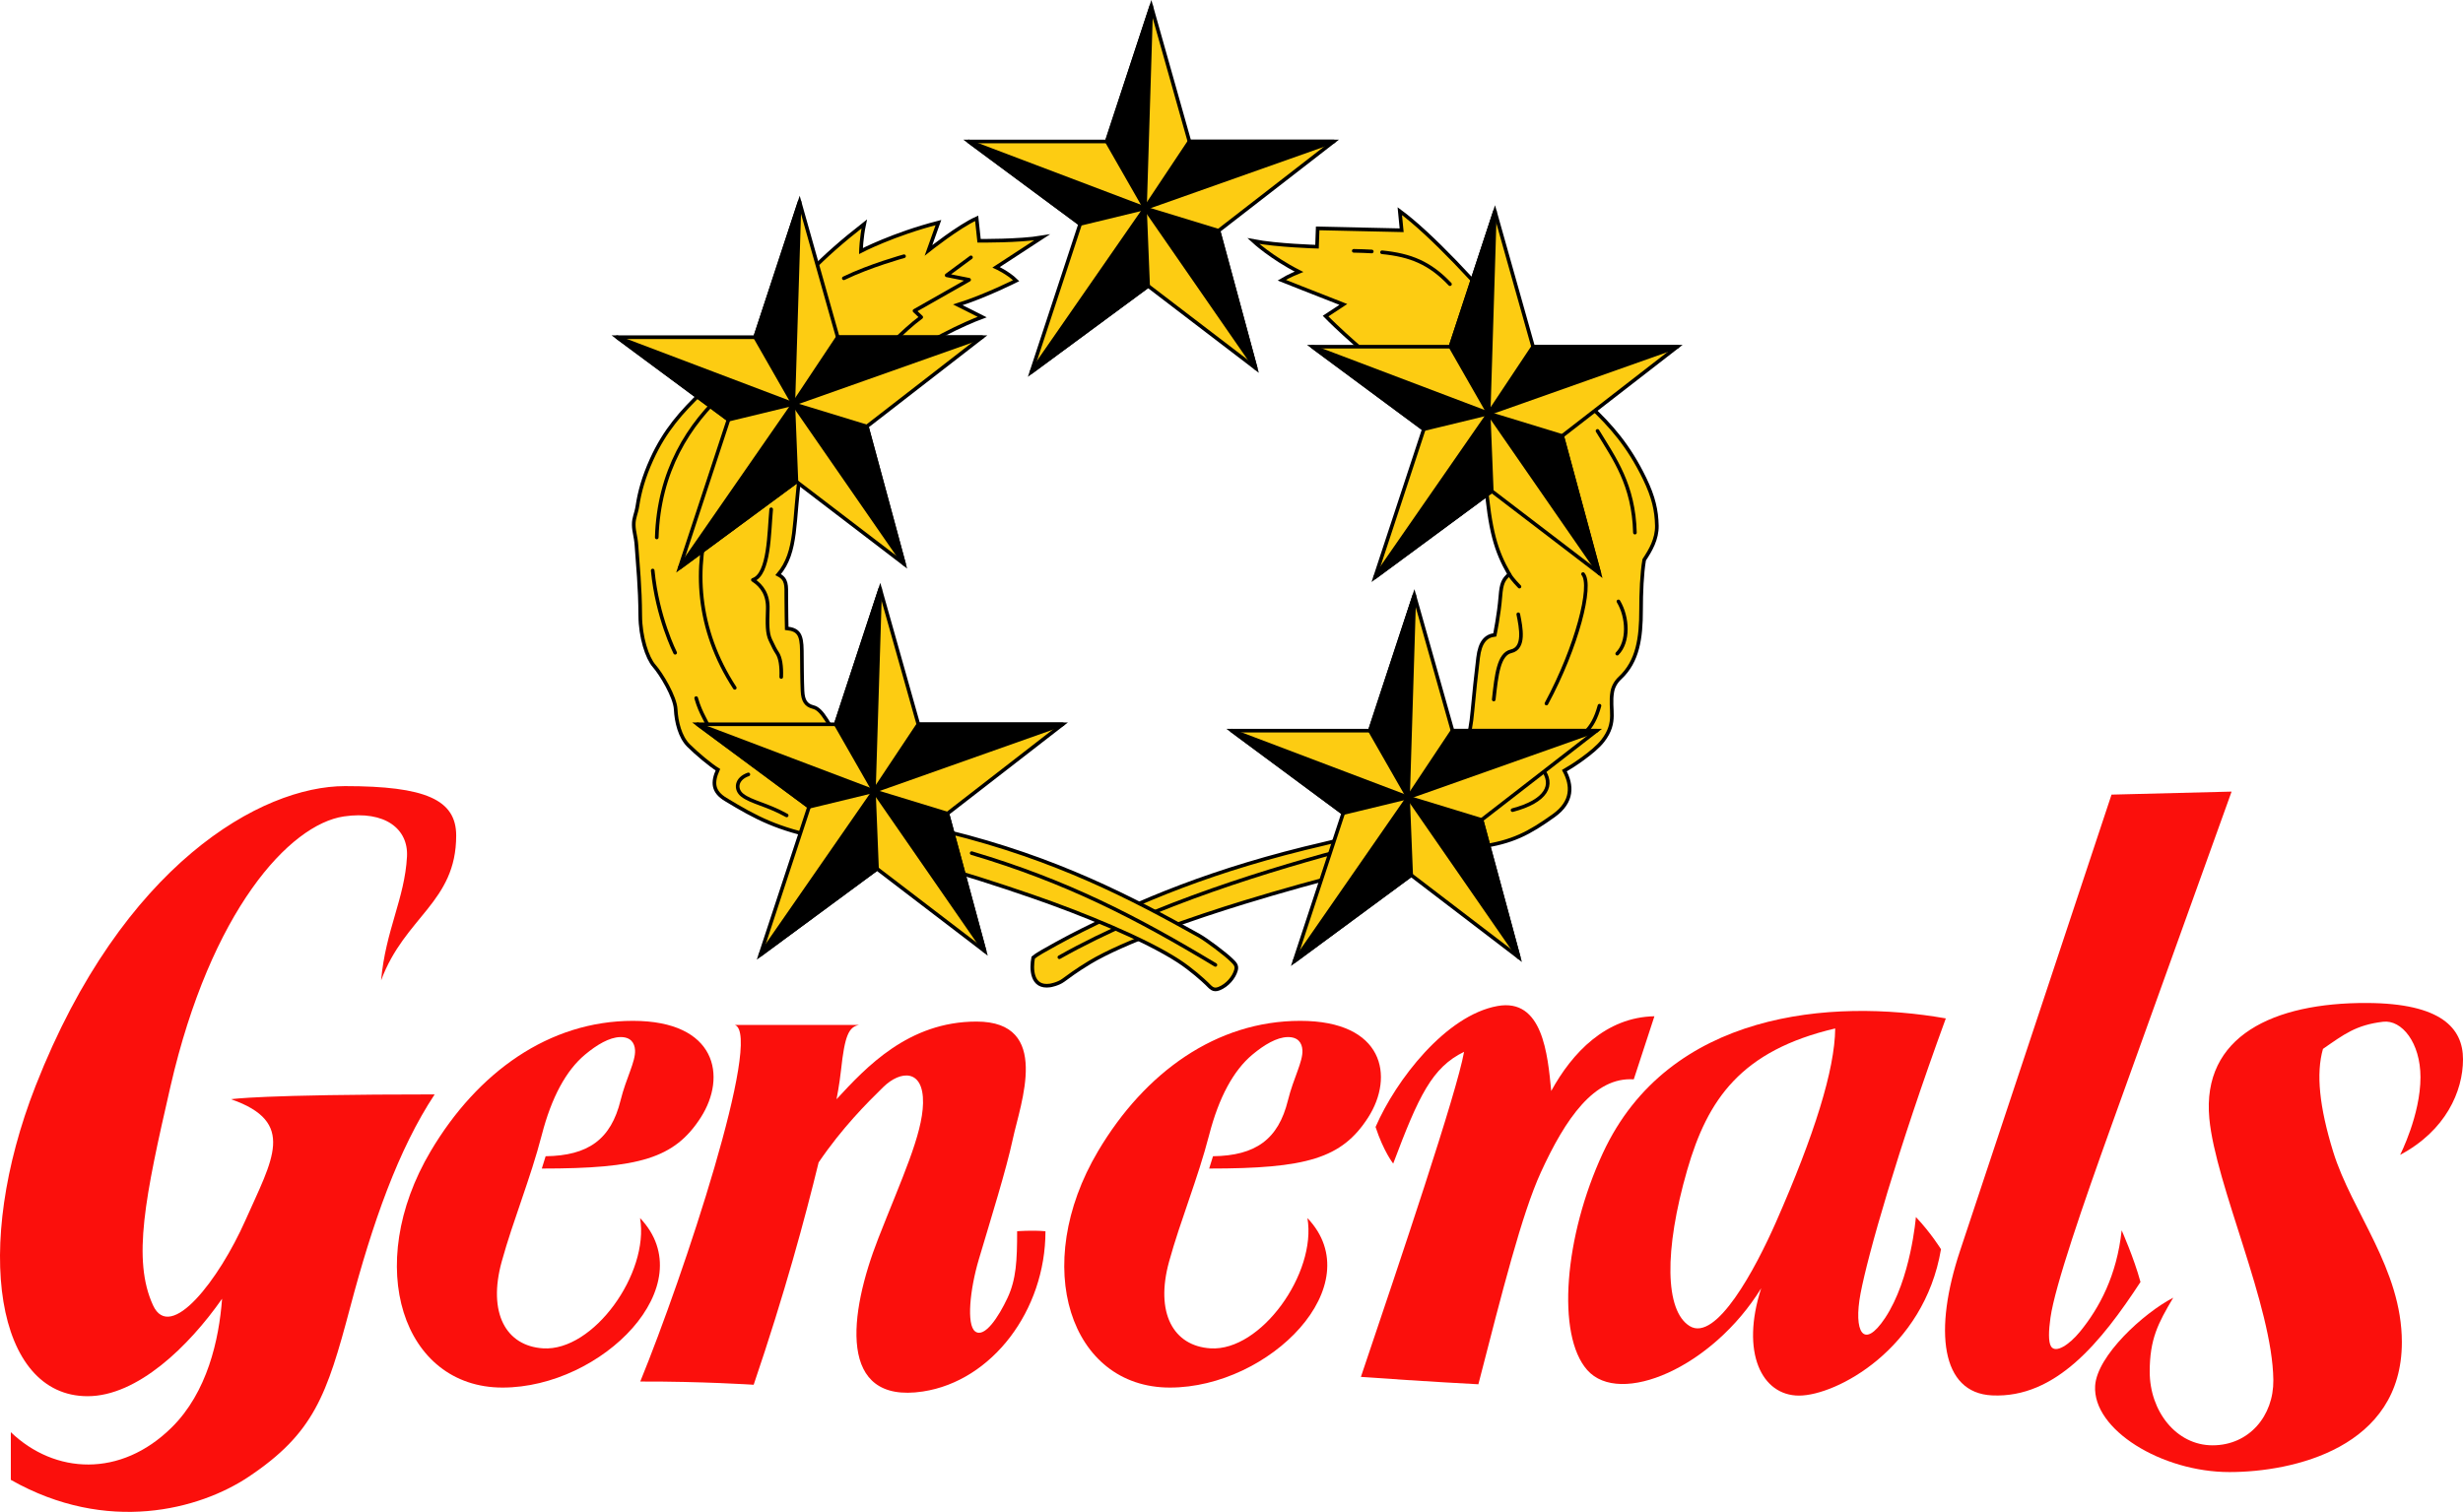 <?xml version="1.0" encoding="UTF-8"?><svg id="Layer_2" xmlns="http://www.w3.org/2000/svg" viewBox="0 0 678.798 416.749"><path d="M365.132,232.516c-30.688,7.097-51.283,15.849-70.268,25.603-1.958,1.006-5.831,3.167-7.793,4.29-1.269.726-1.766,1.113-2.319,1.555-.582,3.006-.541,8.459,4.666,7.68,0,0,2.137-.334,3.641-1.444,1.121-.827,3.618-2.714,7.277-4.916,9.448-5.686,28.597-12.295,42.624-16.592,19.627-6.012,44.484-12.597,64.674-15.264,9.246-1.221,13.869-3.838,20.498-8.548,5.484-3.896,5.146-8.461,3.01-12.438,1.964-1.103,8.143-5.084,10.582-8.233,4.082-5.273,1.756-8.529,2.62-13.52.253-1.46,1.032-2.783,2.116-3.793,4.921-4.586,5.817-10.968,5.817-18.82,0-4.501.21-10.03.864-13.77,1.738-2.617,3.556-5.724,3.484-9.399-.081-4.153-.896-7.898-3.36-12.977-8.92-18.382-19.576-21.651-33.881-39.049-12.131-14.753-25.376-28.641-33.606-34.685l.514,5.272-23.147-.514-.18,5.046s-10.987-.305-17.566-1.574c0,0,4.992,4.626,12.602,8.487,0,0-2.849,1.144-4.758,2.315,0,0,8.867,3.53,16.974,6.687l-4.887,3.215s7.073,7.33,19.11,16.683c11.491,8.929,23.827,15.777,24.979,28.717,1.234,13.865,2.758,19.164,6.533,25.769-1.654,1.445-2.168,2.511-2.442,6.044-.394,5.067-1.55,10.651-1.55,10.651-2.505.313-4.074,1.99-4.599,6.299-.567,4.655-1.121,9.976-1.564,14.742-.641,6.887-1.548,10.249-7.25,18.509-6.102,8.841-15.317,13.787-33.416,17.972Z" fill="#fdcc12" stroke="#000" stroke-miterlimit="10"/><path d="M415.953,158.299c.809,1.406,2.808,3.404,2.808,3.404" fill="none" stroke="#000" stroke-linecap="round" stroke-linejoin="round"/><path d="M426.194,193.929c8.424-15.629,12.747-32.589,10.087-35.693" fill="none" stroke="#000" stroke-linecap="round" stroke-linejoin="round"/><path d="M418.434,169.321c.767,3.783,1.848,9.337-1.974,10.202-3.428.776-4.039,6.491-4.787,13.297" fill="none" stroke="#000" stroke-linecap="round" stroke-linejoin="round"/><path d="M380.882,69.54c7.849.779,13.17,2.917,18.73,8.789" fill="none" stroke="#000" stroke-linecap="round" stroke-linejoin="round"/><path d="M373.093,69.143c1.764.033,3.415.087,4.969.178" fill="none" stroke="#000" stroke-linecap="round" stroke-linejoin="round"/><path d="M446.035,165.774c2.66,4.434,2.882,11.196-.333,14.41" fill="none" stroke="#000" stroke-linecap="round" stroke-linejoin="round"/><path d="M450.58,146.819c-.333-13.191-5.653-20.396-10.309-28.044" fill="none" stroke="#000" stroke-linecap="round" stroke-linejoin="round"/><path d="M291.962,263.859c25.985-14.673,59.251-24.529,81.54-30.466" fill="none" stroke="#000" stroke-linecap="round" stroke-linejoin="round"/><path d="M440.817,194.527c-1.904,6.944-4.928,8.848-11.089,11.537" fill="none" stroke="#000" stroke-linecap="round" stroke-linejoin="round"/><path d="M416.848,223.313c9.296-2.464,11.761-6.944,8.064-11.537" fill="none" stroke="#000" stroke-linecap="round" stroke-linejoin="round"/><path d="M261.208,229.263c29.971,7.391,50.655,18.247,69.285,28.662,1.922,1.074,7.261,5.061,8.948,6.748.792.792,1.556,1.422,1.207,2.715-.552,2.044-2.43,4.253-4.695,5.137-1.661.648-2.274-.324-3.369-1.381-1.002-.967-4.233-3.922-7.812-6.251-9.242-6.015-26.483-13.057-40.35-17.844-19.403-6.699-37.945-12.084-57.919-16.058-12.209-2.429-18.041-5.477-26.525-10.631-3.51-2.133-3.723-4.643-2.133-8.195-1.924-1.171-5.773-4.351-8.116-6.694s-3.347-6.526-3.514-9.957-4.016-9.79-5.941-11.965-3.796-7.928-3.823-13.874c-.036-7.96-.68-13.94-1.044-19.318-.174-2.563-.73-3.727-.751-5.704-.021-2.03.673-2.917,1.027-5.251.584-3.856,1.711-7.928,3.901-12.761,7.338-16.189,18.654-20.291,32.275-38.229,7.897-10.4,14.128-17.16,26.328-26.691-.821,3.842-.912,7.482-.912,7.482,0,0,8.93-4.656,21.35-7.847l-2.737,7.664s8.299-6.607,13.277-8.842l.665,6.194s11.072.104,17.339-.94l-12.639,8.252s3.265,1.481,5.516,3.684c0,0-8.685,4.367-16.066,6.657l6.693,3.368s-11.852,4.282-24.277,13.172c-11.835,8.468-23.938,16.509-25.825,29.362-2.009,13.687-.669,22.095-6.101,28.467,2.454,1.279,2.228,2.97,2.228,6.126s.113,8.68.113,8.68c3.269.338,4.129,1.747,4.171,6.087.037,3.889.049,8.208.186,11.163.125,2.703.955,3.955,2.955,4.456,2.506.627,4.146,4.202,9.775,14.321,5.222,9.388,11.549,16.148,27.309,20.035Z" fill="#fdcc12" stroke="#000" stroke-miterlimit="10"/><path d="M191.863,192.433c1.33,4.656,2.993,6.235,3.824,9.145" fill="none" stroke="#000" stroke-linecap="round" stroke-linejoin="round"/><path d="M216.804,224.772c-5.414-3.022-9.764-3.644-12.221-5.57-2.048-1.606-1.746-4.572,1.663-5.736" fill="none" stroke="#000" stroke-linecap="round" stroke-linejoin="round"/><path d="M232.555,76.707c7.215-3.504,16.594-6.081,16.594-6.081" fill="none" stroke="#000" stroke-linecap="round" stroke-linejoin="round"/><path d="M267.598,70.936l-6.699,4.947,6.184,1.237-15.048,8.554,1.855,1.752c-4.844,3.504-11.822,11.015-11.822,11.015" fill="none" stroke="#000" stroke-linecap="round" stroke-linejoin="round"/><path d="M334.967,265.98c-21.726-13.08-41.013-23.056-67.173-30.815" fill="none" stroke="#000" stroke-linecap="round" stroke-linejoin="round"/><path d="M179.884,157.262c1.237,12.917,6.184,22.674,6.184,22.674" fill="none" stroke="#000" stroke-linecap="round" stroke-linejoin="round"/><path d="M212.536,140.39c-.61,6.318-.47,17.957-5.044,19.454,2.591,1.667,4.232,4.159,4.101,8.036-.138,4.113-.176,6.629.721,8.535.834,1.772,1.326,2.753,1.829,3.492.942,1.386,1.275,3.713,1.164,6.706" fill="none" stroke="#000" stroke-linecap="round" stroke-linejoin="round"/><path d="M181,148.149c.554-18.179,8.646-31.148,19.287-40.681" fill="none" stroke="#000" stroke-linecap="round" stroke-linejoin="round"/><path d="M202.504,189.606c-10.641-16.295-11.306-33.476-6.651-47.886" fill="none" stroke="#000" stroke-linecap="round" stroke-linejoin="round"/><polygon points="317.28 1.712 327.806 38.996 367.561 38.996 335.822 63.603 346.069 101.478 316.417 78.812 284.245 102.54 297.691 61.731 266.999 38.996 305.028 38.996 317.28 1.712" fill="#fdcc12" stroke="#000" stroke-miterlimit="10"/><polygon points="305.028 38.996 315.557 57.4 317.28 1.712 305.028 38.996" stroke="#000" stroke-linejoin="round"/><polygon points="266.999 38.996 315.557 57.4 297.691 61.731 266.999 38.996" stroke="#000" stroke-linejoin="round"/><polygon points="367.561 38.996 315.557 57.4 327.806 38.996 367.561 38.996" stroke="#000" stroke-linejoin="round"/><polygon points="335.822 63.603 315.557 57.4 346.069 101.478 335.822 63.603" stroke="#000" stroke-linejoin="round"/><polygon points="316.417 78.812 315.557 57.4 284.245 102.54 316.417 78.812" stroke="#000" stroke-linejoin="round"/><polygon points="220.356 55.665 230.881 92.949 270.637 92.949 238.898 117.557 249.145 155.432 219.492 132.765 187.321 156.493 200.767 115.684 170.074 92.949 208.104 92.949 220.356 55.665" fill="#fdcc12" stroke="#000" stroke-miterlimit="10"/><polygon points="208.104 92.949 218.633 111.354 220.356 55.665 208.104 92.949" stroke="#000" stroke-linejoin="round"/><polygon points="170.074 92.949 218.633 111.354 200.767 115.684 170.074 92.949" stroke="#000" stroke-linejoin="round"/><polygon points="270.637 92.949 218.633 111.354 230.881 92.949 270.637 92.949" stroke="#000" stroke-linejoin="round"/><polygon points="238.898 117.557 218.633 111.354 249.145 155.432 238.898 117.557" stroke="#000" stroke-linejoin="round"/><polygon points="219.492 132.765 218.633 111.354 187.321 156.493 219.492 132.765" stroke="#000" stroke-linejoin="round"/><polygon points="242.568 162.371 253.094 199.655 292.849 199.655 261.11 224.263 271.357 262.138 241.705 239.471 209.533 263.199 222.979 222.39 192.287 199.655 230.316 199.655 242.568 162.371" fill="#fdcc12" stroke="#000" stroke-miterlimit="10"/><polygon points="230.316 199.655 240.845 218.06 242.568 162.371 230.316 199.655" stroke="#000" stroke-linejoin="round"/><polygon points="192.287 199.655 240.845 218.06 222.979 222.39 192.287 199.655" stroke="#000" stroke-linejoin="round"/><polygon points="292.849 199.655 240.845 218.06 253.094 199.655 292.849 199.655" stroke="#000" stroke-linejoin="round"/><polygon points="261.11 224.263 240.845 218.06 271.357 262.138 261.11 224.263" stroke="#000" stroke-linejoin="round"/><polygon points="241.705 239.471 240.845 218.06 209.533 263.199 241.705 239.471" stroke="#000" stroke-linejoin="round"/><polygon points="389.778 164.113 400.304 201.397 440.06 201.397 408.321 226.005 418.567 263.88 388.915 241.213 356.744 264.941 370.19 224.132 339.497 201.397 377.526 201.397 389.778 164.113" fill="#fdcc12" stroke="#000" stroke-miterlimit="10"/><polygon points="377.526 201.397 388.056 219.802 389.778 164.113 377.526 201.397" stroke="#000" stroke-linejoin="round"/><polygon points="339.497 201.397 388.056 219.802 370.19 224.132 339.497 201.397" stroke="#000" stroke-linejoin="round"/><polygon points="440.06 201.397 388.056 219.802 400.304 201.397 440.06 201.397" stroke="#000" stroke-linejoin="round"/><polygon points="408.321 226.005 388.056 219.802 418.567 263.88 408.321 226.005" stroke="#000" stroke-linejoin="round"/><polygon points="388.915 241.213 388.056 219.802 356.744 264.941 388.915 241.213" stroke="#000" stroke-linejoin="round"/><polygon points="411.991 58.278 422.516 95.563 462.272 95.563 430.533 120.17 440.78 158.045 411.128 135.378 378.956 159.106 392.402 118.298 361.709 95.563 399.739 95.563 411.991 58.278" fill="#fdcc12" stroke="#000" stroke-miterlimit="10"/><polygon points="399.739 95.563 410.268 113.967 411.991 58.278 399.739 95.563" stroke="#000" stroke-linejoin="round"/><polygon points="361.709 95.563 410.268 113.967 392.402 118.298 361.709 95.563" stroke="#000" stroke-linejoin="round"/><polygon points="462.272 95.563 410.268 113.967 422.516 95.563 462.272 95.563" stroke="#000" stroke-linejoin="round"/><polygon points="430.533 120.17 410.268 113.967 440.78 158.045 430.533 120.17" stroke="#000" stroke-linejoin="round"/><polygon points="411.128 135.378 410.268 113.967 378.956 159.106 411.128 135.378" stroke="#000" stroke-linejoin="round"/><path d="M105.029,270.24c1.241-13.858,6.516-22.546,7.136-34.129.41-7.653-6.102-12.721-17.375-11.066-15.039,2.208-36.7,26.079-47.807,74.415-7.016,30.534-10.555,47.806-4.815,60.33,4.801,10.474,18.263-7.175,25.438-23.351,7.477-16.856,14.219-27.134-3.933-33.438,0,0,7.716-1.33,56.115-1.33-10.045,15.2-17.115,35.41-23.305,58.78-6.41,24.16-9.96,34.61-27.99,46.64-13.47,8.98-38.93,15.9-65.51.83v-13.14c12.14,11.6,30.26,12.6,44.34-1.31,9.8-9.68,13.04-24.158,13.88-35.48-9.136,13.093-23.33,26.87-37.06,26.87-25.269,0-31.819-40.932-14.32-85.57,23.962-61.124,62.268-82.6,85.258-82.6,22.177,0,30.643,3.739,30.643,13.631,0,18.408-14.18,22.338-20.695,39.919Z" fill="#fb0f0c"/><path d="M150.374,318.716c11.758-.161,18.003-4.643,20.657-15.413,1.516-6.151,4.165-10.677,3.987-13.832-.112-1.995-1.204-3.673-4.121-3.6-2.947.074-6.378,2.088-9.676,4.845-5.197,4.344-9.228,11.772-11.9,22.106-3.13,12.103-7.902,23.521-11.043,34.908-3.908,14.168,1.14,23.287,11.399,23.939,13.871.881,29.313-20.682,26.723-35.911,17.572,18.486-10.438,46.722-37.91,46.722s-38.563-33.512-19.786-65.178c12.894-21.745,32.619-35.906,55.716-35.906s25.963,15.342,18.714,26.637-16.981,14.077-43.812,14.077l1.052-3.394Z" fill="#fb0f0c"/><path d="M280.319,339.39c0,8.09-.249,13.245-2.66,18.399-2.411,5.154-6.318,11.14-8.896,9.228-2.449-1.817-1.455-11.601.998-19.869,3.456-11.65,7.544-24.672,9.361-33.151,2.101-9.804,10.783-32.403-9.994-32.403-18.767,0-30.431,12.594-38.585,21.415,0,0,.809-4.015,1.239-8.024,1.033-9.622,2.153-11.887,4.94-12.456h-34.159c7.697,3.009-14.109,68.952-26.109,98.289,16.832-.058,31.259.887,31.259.887,8.643-25.441,14.123-45.818,17.906-61.307v.015c6.455-9.511,13.314-16.369,17.783-20.739,4.818-4.711,11.173-5.041,10.985,4.409-.174,8.697-5.854,20.73-12.325,37.258-8.121,20.739-11.386,45.819,12.293,42.221,19.037-2.892,33.776-22.339,33.776-44.171-3.758-.332-7.813,0-7.813,0Z" fill="#fb0f0c"/><path d="M334.299,318.716c11.758-.161,18.003-4.643,20.657-15.413,1.516-6.151,4.165-10.677,3.987-13.832-.112-1.995-1.204-3.673-4.121-3.6-2.947.074-6.378,2.088-9.676,4.845-5.197,4.344-9.228,11.772-11.9,22.106-3.13,12.103-7.902,23.521-11.043,34.908-3.908,14.168,1.14,23.287,11.399,23.939,13.871.881,29.313-20.682,26.723-35.911,17.572,18.486-10.438,46.722-37.91,46.722s-38.563-33.512-19.786-65.178c12.894-21.745,32.619-35.906,55.716-35.906s25.963,15.342,18.714,26.637-16.981,14.077-43.812,14.077l1.052-3.394Z" fill="#fb0f0c"/><path d="M427.515,300.723c-.981-10.173-2.379-25.664-14.831-23.41-14.218,2.574-27.945,20.346-33.583,33.338,2.206,6.741,4.86,10.088,4.86,10.088,7.029-18.667,10.706-26.511,19.531-30.801-1.961,11.154-17.56,57.388-28.432,89.6,17.969,1.294,32.375,2.035,32.375,2.035,6.651-25.827,11.99-46.99,17.207-58.395,6.795-14.855,14.748-26.39,25.619-25.658l5.69-17.388c-13.36.245-22.675,10.05-28.436,20.591Z" fill="#fb0f0c"/><path d="M528.017,335.476s-1.357,17.095-8.49,27.828c-5.973,8.987-8.757,3.769-6.762-6.762s10.087-39.129,23.5-75.819c-31.481-5.542-76.359-1.968-94.497,37.078-10.656,22.939-12.891,50.179-4.323,59.857,8.979,10.143,34.418-.61,47.941-22.557-5.732,17.709.137,29.596,10.42,29.596,10.198,0,34.473-12.747,39.129-40.348,0,0-2.821-4.56-6.918-8.873ZM489.487,336.811c-5.67,12.891-16.523,33.248-23.832,28.709-6.787-4.214-7.094-20.728-.665-43.009,5.636-19.532,14.854-32.922,40.792-39.018-.111,11.417-5.764,29.375-16.294,53.317Z" fill="#fb0f0c"/><path d="M615.022,218.204l-33.088.831s-34.418,103.753-41.734,125.701-5.321,39.24,8.812,39.905c17.605.828,30.112-14.793,40.903-31.259-1.811-6.695-5.189-14.241-5.189-14.241-1.321,12.389-6.099,21.349-11.475,27.919-3.032,3.706-6.699,6.012-7.959,4.122-.826-1.24-.685-4.415-.187-7.964,1.222-8.697,9.019-31.304,16.83-53.011,8.535-23.721,33.088-92.003,33.088-92.003Z" fill="#fb0f0c"/><path d="M598.937,357.711c-8.262,4.284-21.012,16.014-21.522,24.276-.745,12.069,18.331,23.787,37.018,23.787,17.589,0,47.514-6.718,47.514-35.788,0-20.276-13.84-35.972-18.932-52.521-3.779-12.281-4.766-21.492-2.809-28.337,5.798-4.02,9.105-6.597,16.568-7.483,5.145-.611,10.303,5.755,10.303,15.3,0,10.438-5.612,21.397-5.612,21.397,12.535-6.661,17.334-17.48,17.334-26.359,0-8.524-5.945-15.434-26.526-15.512-25.66-.097-45.516,9.11-43.385,31.842,1.724,18.387,17.404,51.679,17.642,72.083.116,9.93-6.724,18.006-16.753,18.006s-17.322-9.434-17.322-20.285c0-9.003,2.301-13.368,6.483-20.406Z" fill="#fb0f0c"/></svg>